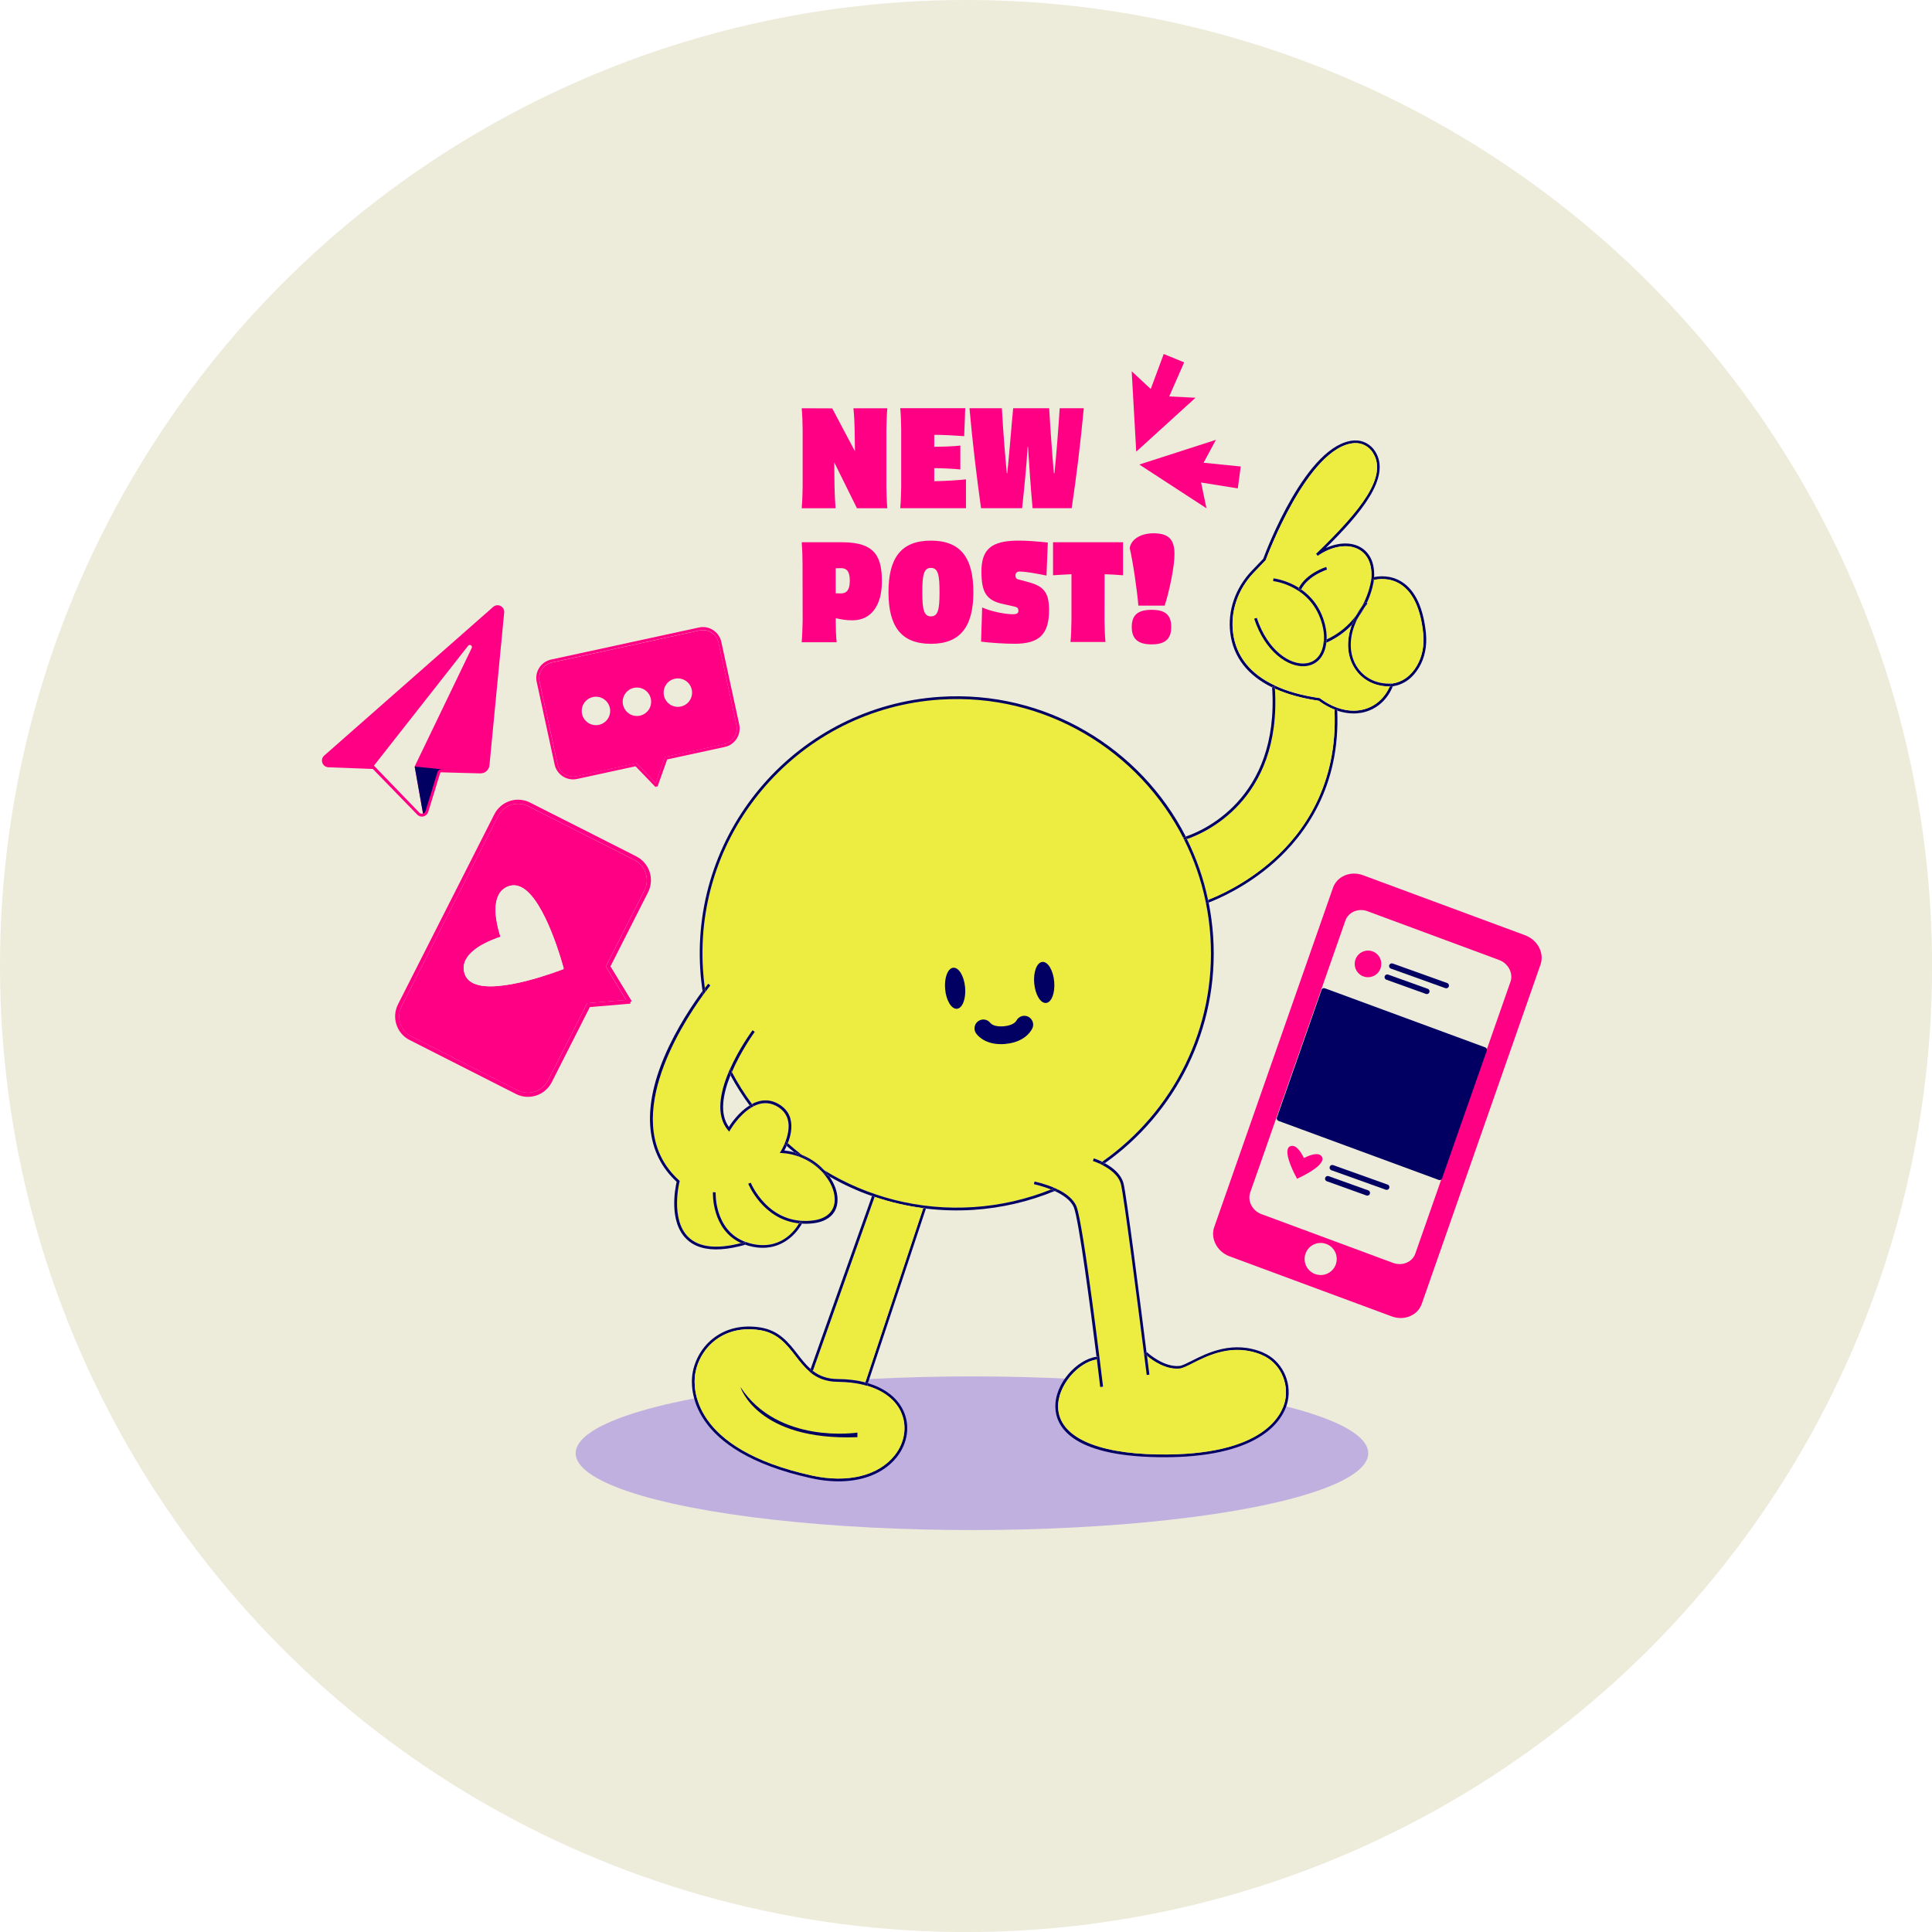 <svg xmlns="http://www.w3.org/2000/svg" id="Layer_2" data-name="Layer 2" viewBox="0 0 345.07 345.07"><defs><style>      .cls-1 {        fill: #010062;      }      .cls-1, .cls-2, .cls-3, .cls-4, .cls-5 {        stroke-width: 0px;      }      .cls-6 {        opacity: .3;      }      .cls-2 {        fill: #ff0084;      }      .cls-3 {        fill: #edebda;      }      .cls-4 {        fill: #5724ec;      }      .cls-5 {        fill: #eded41;      }    </style></defs><g id="Layer_1-2" data-name="Layer 1"><g><circle class="cls-3" cx="172.54" cy="172.54" r="172.54"></circle><g class="cls-6"><ellipse class="cls-4" cx="173.6" cy="259.56" rx="70.78" ry="13.72"></ellipse></g><g><polygon class="cls-2" points="205.53 69.48 207.85 63.23 211.5 64.72 208.83 70.81 213.53 71.04 202.94 80.67 202.13 66.31 205.53 69.48"></polygon><polygon class="cls-2" points="214.97 82.65 221.6 83.32 221.08 87.23 214.52 86.18 215.48 90.78 203.49 82.97 217.17 78.56 214.97 82.65"></polygon><g><path class="cls-2" d="M113.66,152.97c2.34,1.19,3.27,4.05,2.09,6.39l-6.72,13.24,3.8,6.22-.25.15.02.29-7.25.61-6.81,13.43c-1.19,2.34-4.04,3.28-6.39,2.09l-18.98-9.63c-2.33-1.17-3.27-4.04-2.08-6.38l17.21-33.95c1.19-2.34,4.05-3.27,6.38-2.08l18.98,9.61ZM115.1,159.01c1-1.96.2-4.4-1.76-5.4l-18.99-9.62c-1.98-1-4.4-.2-5.39,1.77l-17.22,33.95c-.99,1.97-.22,4.39,1.76,5.4l18.98,9.63c1.97.99,4.41.19,5.41-1.77l6.99-13.79.85-.08,6.11-.52-3.19-5.23-.44-.73,6.9-13.61Z"></path><path class="cls-2" d="M113.34,153.62c1.96,1,2.76,3.43,1.76,5.4l-6.9,13.61.44.73,3.19,5.23-6.11.52-.85.08-6.99,13.79c-1,1.96-3.43,2.76-5.41,1.77l-18.98-9.63c-1.98-1-2.76-3.42-1.76-5.4l17.22-33.95c.99-1.97,3.41-2.78,5.39-1.77l18.99,9.62ZM100.69,172.99c-.13-.49-3.26-12.21-7.47-14.48-.79-.42-1.57-.5-2.33-.24-.88.3-1.53.87-1.91,1.73-1.06,2.27-.06,5.86.42,7.32-1.46.47-4.95,1.79-6.15,3.99-.47.83-.55,1.69-.27,2.57.24.78.77,1.35,1.57,1.74,4.32,2.06,15.63-2.35,16.1-2.54l-.03-.06.07-.03Z"></path><path class="cls-3" d="M93.21,158.51c4.22,2.27,7.34,13.99,7.47,14.48l-.07.03.03.06c-.48.19-11.78,4.6-16.1,2.54-.8-.39-1.33-.96-1.57-1.74-.28-.88-.2-1.74.27-2.57,1.2-2.2,4.7-3.51,6.15-3.99-.48-1.45-1.48-5.05-.42-7.32.38-.86,1.03-1.43,1.91-1.73.76-.26,1.54-.18,2.33.24ZM99.83,172.61c-.69-2.39-3.53-11.61-6.96-13.45-.6-.33-1.18-.39-1.75-.19-.69.23-1.18.68-1.49,1.35-1.19,2.55.65,7.33.67,7.38l-.1.04.03.1c-.06.01-5,1.35-6.36,3.82-.35.66-.42,1.3-.21,2.01.18.57.58,1,1.2,1.29,3.52,1.69,12.62-1.47,14.97-2.34Z"></path><path class="cls-3" d="M92.87,159.15c3.43,1.84,6.26,11.06,6.96,13.45-2.35.87-11.45,4.03-14.97,2.34-.62-.29-1.02-.72-1.2-1.29-.22-.7-.14-1.35.21-2.01,1.36-2.46,6.31-3.81,6.36-3.82l-.03-.1.1-.04s-1.86-4.84-.67-7.38c.31-.67.8-1.11,1.49-1.35.57-.2,1.15-.14,1.75.19Z"></path></g><g><path class="cls-2" d="M158.31,86.89c.02,1.3.07,2.71.17,3.89h-5.42l-4.06-8.21.05,4.32c.02,1.3.1,2.71.19,3.89h-6.05c.12-1.18.14-2.59.17-3.89v-10.08c-.02-1.3-.05-2.71-.17-3.89l5.45.02,4.06,7.66-.05-3.79c-.02-1.3-.1-2.71-.22-3.89h6.05c-.1,1.18-.14,2.59-.17,3.89v10.08Z"></path><path class="cls-2" d="M166.87,85.95c2.14-.05,4.34-.17,5.66-.34v5.16h-11.74c.12-1.18.14-2.59.17-3.89v-10.08c-.02-1.3-.05-2.71-.17-3.89h11.61l-.19,4.99c-1.56-.12-3.55-.22-5.35-.24v2.14c1.68-.02,3.6-.07,4.66-.22v4.27c-1.06-.12-2.98-.22-4.66-.24v2.33Z"></path><path class="cls-2" d="M178.94,72.92c.19,3.48.62,9.14.89,11.61h.07c.29-2.47.72-8.14,1.06-11.61h6.43c.19,3.48.6,9.02.84,11.61h.1c.29-2.59.72-8.14.94-11.61h4.3c-.55,5.95-1.3,12.14-2.16,17.85h-6.98c-.34-3.58-.6-7.63-.82-10.97h-.07c-.19,3.34-.6,7.39-.98,10.97h-7.34c-.79-5.71-1.54-11.9-2.06-17.85h5.81Z"></path><path class="cls-2" d="M149.26,110.82c.02,1.3.05,2.71.17,3.89h-6.24c.1-1.18.14-2.59.17-3.89l-.02-10.08c0-1.3-.05-2.71-.14-3.89h7.25c6.02,0,7.06,2.78,7.06,7.03s-1.92,6.91-5.23,6.91c-1.27,0-2.11-.17-3-.38v.41ZM149.26,105.97l.91.02c1.22,0,1.61-.86,1.61-2.28s-.38-2.26-1.61-2.23l-.91.02v4.46Z"></path><path class="cls-2" d="M158.69,105.75c0-6.12,2.28-9.19,7.58-9.19s7.58,3.07,7.58,9.19-2.28,9.24-7.58,9.24-7.58-3.07-7.58-9.24ZM167.81,105.75c0-3.05-.26-4.32-1.54-4.32s-1.54,1.27-1.54,4.32.26,4.34,1.54,4.34,1.54-1.25,1.54-4.34Z"></path><path class="cls-2" d="M175.41,108.49c1.68.77,4.27,1.22,5.45,1.22.82,0,1.03-.22,1.03-.6,0-.46-.12-.65-.77-.79l-1.94-.43c-3-.65-3.89-2.06-3.89-5.81,0-4.03,1.85-5.47,6.41-5.52,1.66-.02,3.5.14,5.45.34l-.24,5.9c-1.78-.36-3.7-.72-4.8-.72-.46,0-.74.22-.74.72s.26.65.7.74l1.34.36c2.98.74,3.96,1.87,3.96,5.06,0,4.34-1.78,5.98-6,6.02-1.7.02-4.61-.17-6.14-.38l.19-6.12Z"></path><path class="cls-2" d="M188.08,96.85h12.5v5.9c-1.06-.1-2.11-.14-3.29-.19l-.02,8.21c.02,1.3.07,2.71.17,3.89h-6.24c.12-1.18.14-2.59.17-3.89v-8.21c-1.03.05-2.11.1-3.29.19v-5.9Z"></path><path class="cls-2" d="M201.78,97.91c.19-1.54,1.92-2.66,4.22-2.66,2.69,0,3.77,1.06,3.77,3.7.02,2.23-.94,6.74-1.75,9.22h-4.7c-.24-2.88-.98-7.92-1.54-10.25ZM202.14,111.99c0-2.14,1.08-3.07,3.55-3.07s3.5.94,3.5,3.07-1.08,3.1-3.5,3.1-3.55-.96-3.55-3.1Z"></path></g><g><g><path class="cls-2" d="M132.03,129.4c.39,1.82-.76,3.62-2.58,4.01l-10.29,2.23-1.73,4.87-.19-.07-.15.14-3.58-3.72-10.44,2.27c-1.82.39-3.61-.76-4.01-2.58l-3.2-14.75c-.4-1.81.76-3.61,2.58-4l26.39-5.72c1.81-.4,3.61.76,4,2.57l3.2,14.75ZM129.35,132.9c1.53-.33,2.52-1.86,2.18-3.39l-3.21-14.75c-.33-1.54-1.85-2.51-3.39-2.17l-26.38,5.73c-1.54.33-2.51,1.85-2.19,3.38l3.21,14.75c.34,1.53,1.86,2.51,3.39,2.18l10.72-2.33.42.44,3.01,3.12,1.45-4.1.2-.57,10.58-2.3Z"></path><path class="cls-2" d="M131.53,129.52c.34,1.53-.65,3.06-2.18,3.39l-10.58,2.3-.2.57-1.45,4.1-3.01-3.12-.42-.44-10.72,2.33c-1.53.33-3.05-.65-3.39-2.18l-3.21-14.75c-.33-1.54.65-3.05,2.19-3.38l26.38-5.73c1.54-.33,3.06.64,3.39,2.17l3.21,14.75Z"></path></g><circle class="cls-3" cx="106.44" cy="126.98" r="2.54"></circle><circle class="cls-3" cx="113.76" cy="125.34" r="2.54"></circle><circle class="cls-3" cx="121.07" cy="123.71" r="2.54"></circle></g><g><path class="cls-2" d="M219.18,224.21c-1.09-.53-1.92-1.47-2.3-2.57-.28-.83-.29-1.7,0-2.5l21.2-60.57c.72-2.07,3.13-3.08,5.36-2.25l28.97,10.73c.15.05.29.12.43.19,1.98.97,2.97,3.15,2.3,5.06l-21.2,60.57c-.72,2.07-3.13,3.08-5.36,2.25l-28.97-10.73c-.15-.05-.29-.12-.43-.18Z"></path><path class="cls-3" d="M225.03,216.74c-.38-.18-.71-.42-.99-.71l-.05-.05s-.05-.05-.09-.11c-.71-.82-.94-1.93-.6-2.9l1.9-5.4,4.09-11.7,3.65-10.42,7.35-21.01c.26-.75.82-1.33,1.57-1.65.75-.32,1.61-.33,2.41-.03l23.48,8.7c.11.04.22.09.32.14.4.19.74.45,1.03.78.26.28.46.6.61.95.13.34.21.68.22,1.02.02.33-.03.68-.15,1.01l-16.99,48.53c-.26.74-.82,1.33-1.57,1.64-.76.32-1.62.33-2.42.03l-23.48-8.7c-.11-.04-.21-.09-.31-.13Z"></path><path class="cls-3" d="M234.62,227.44c-1.32-.64-1.93-2.17-1.44-3.55.54-1.49,2.18-2.26,3.67-1.72.1.04.2.08.29.12,1.32.64,1.93,2.17,1.44,3.55-.54,1.49-2.18,2.26-3.67,1.72-.1-.04-.2-.08-.29-.12h0Z"></path><path class="cls-2" d="M243.29,174.3c-1.09-.53-1.6-1.79-1.19-2.94.44-1.23,1.81-1.88,3.04-1.44.08.03.16.06.24.1,1.09.53,1.6,1.79,1.19,2.94-.21.6-.65,1.08-1.22,1.35s-1.22.3-1.82.09c-.08-.03-.16-.06-.24-.1h0Z"></path><path class="cls-1" d="M228.32,200.18c-.1-.05-.18-.13-.23-.22-.06-.11-.07-.24-.03-.35.05-.15,5.25-15.01,5.25-15.01,1.43-4.07,2.62-7.47,2.74-7.83.08-.23.35-.35.6-.25l28.6,10.54s.03.01.05.02c.1.05.18.13.23.22.06.11.07.24.03.35l-4.92,14.03-3.08,8.81c-.08.23-.35.35-.6.25l-28.61-10.54s-.03-.01-.05-.02Z"></path><g><path class="cls-1" d="M248.37,172.98s.03.02.05.02l9.73,3.49c.25.09.53-.04.62-.29.09-.25-.04-.54-.29-.62l-9.73-3.49c-.25-.09-.53.04-.62.29-.08.23.02.49.24.6Z"></path><path class="cls-1" d="M255.01,176.61l-7.07-2.54c-.25-.09-.53.04-.62.29-.08.23.02.49.24.6.02,0,.03.02.05.02l7.07,2.54c.25.09.53-.04.62-.29.09-.25-.03-.53-.29-.62Z"></path><path class="cls-1" d="M247.84,211.58l-9.72-3.48c-.25-.09-.53.04-.62.29-.08.23.02.49.24.6.02,0,.03.02.05.02l9.72,3.48c.25.09.53-.04.62-.29.09-.25-.03-.54-.29-.62Z"></path><path class="cls-1" d="M244.38,212.61l-7.07-2.54c-.25-.09-.53.04-.62.29-.08.23.02.49.24.6.02,0,.03.02.05.02l7.07,2.54c.25.09.53-.04.62-.29.09-.25-.04-.54-.29-.62Z"></path></g><path class="cls-2" d="M231.66,210.53c-.44-.8-2.07-3.92-1.66-5.28.07-.24.21-.41.41-.5.24-.12.48-.12.73-.03.97.36,1.72,2.07,1.73,2.09h.03s.02.02.02.02c.02,0,1.65-.93,2.64-.64.26.08.45.23.57.47.1.2.11.41.02.64-.48,1.34-3.66,2.86-4.49,3.24Z"></path></g><g><path class="cls-2" d="M75.53,145.84c-.34.05-.69-.05-.95-.29-.02-.02-.05-.04-.07-.07l-7.92-8.14c-.41-.02-1.44-.06-2.69-.1-1.19-.04-2.6-.1-3.88-.15l-1.37-.05c-.49-.02-.91-.33-1.08-.8-.16-.46-.03-.96.34-1.29l30.17-26.55c.18-.15.39-.25.61-.29.36-.05.73.07,1,.32.27.25.4.61.36.98l-2.63,27.27c-.08.74-.63,1.33-1.36,1.43-.09.01-.18.02-.28.02-1.12-.03-2.98-.08-4.56-.12,0,0-2.43-.07-2.44-.07-.08.01-.14.06-.16.12l-2.13,6.95c-.12.39-.42.68-.8.79-.05.02-.11.03-.17.04Z"></path><path class="cls-3" d="M84.25,115.75l-10.19,21.15,1.49,8.4c-.21.07-.46.03-.64-.14l-8.12-8.41,16.82-21.41c.28-.36.84,0,.64.4Z"></path><path class="cls-1" d="M79.35,137.44c-.2,0-.38,0-.54-.02-.31,0-.58.19-.67.48l-2.13,6.96c-.07.23-.24.39-.45.45l-1.49-8.4,5.29.54Z"></path></g></g><g><g><g><path class="cls-1" d="M254.69,113.2c.21,2.17-.22,4.3-1.24,6.01-1.14,1.92-2.71,3.05-4.68,3.37-.01.03-.02.05-.03.08l-.13-.06-.03-.49c1.87-.27,3.37-1.33,4.45-3.15.96-1.62,1.38-3.65,1.17-5.71-.44-4.41-1.79-7.4-4.01-8.85-2.04-1.34-4.22-.94-4.8-.8.01-.11.02-.17.02-.17l-.49-.04c.21-2.45-.56-4.3-2.17-5.22-1.96-1.12-4.86-.67-7.4,1.13l-.31-.38c8.07-7.81,12.89-13.88,10.14-18.09-.72-1.1-1.94-1.74-3.19-1.68h-.09c-8.31.55-15.76,20.67-15.83,20.87l-.05.08-2.07,2.16c-2.87,3-4.22,6.94-3.71,10.83.55,4.16,3.11,7.33,7.51,9.37l-.06.12-.49.04v.14c-4.35-2.13-6.89-5.37-7.45-9.61-.53-4.03.87-8.12,3.84-11.22l2.03-2.12c.5-1.36,7.74-20.59,16.24-21.14h.1c1.42-.07,2.81.65,3.62,1.89,3.03,4.64-2.64,11.26-8.79,17.33,2.22-1.02,4.52-1.11,6.2-.15,1.71.97,2.56,2.86,2.44,5.34.82-.18,2.96-.45,5.03.9,2.35,1.54,3.78,4.64,4.24,9.22Z"></path><path class="cls-5" d="M254.21,113.24c.21,2.06-.21,4.1-1.17,5.71-1.08,1.82-2.58,2.88-4.45,3.15h-.02c-2.89.16-5.34-1.2-6.55-3.61-1.2-2.4-.95-5.39.58-8.25v-.02c.45-.59.82-1.18,1.13-1.75.17-.23.35-.46.54-.69l-.13-.11c.91-1.94,1.19-3.57,1.26-4.09h0c.58-.15,2.77-.54,4.8.8,2.22,1.46,3.57,4.44,4.01,8.85Z"></path><path class="cls-1" d="M248.61,122.59l.13.06c-.96,2.28-2.69,3.87-4.89,4.49-.5.15-1.02.23-1.55.27-1.13.07-2.3-.09-3.47-.49,0-.12,0-.24-.01-.36l-.49.02s0,.1,0,.15c-.95-.38-1.89-.9-2.8-1.57-3.03-.44-5.64-1.17-7.83-2.16l-.03-.41.06-.12c2.19,1.03,4.84,1.77,7.93,2.21h.06s.05.05.05.05c2.57,1.93,5.46,2.64,7.93,1.94,2-.57,3.59-2,4.51-4.06.13,0,.25,0,.39-.01Z"></path><path class="cls-1" d="M248.59,122.1l.03.49c-.13,0-.26.01-.39.01.05-.11.1-.23.14-.34l.06-.13.14-.02h.02Z"></path><path class="cls-1" d="M248.57,122.11l-.14.02-.06.13c-.05.12-.09.23-.14.34-2.94.04-5.4-1.4-6.65-3.89-1.05-2.09-1.06-4.6-.14-7.1.43-.44.81-.9,1.15-1.37-1.53,2.86-1.77,5.85-.58,8.25,1.21,2.41,3.66,3.76,6.55,3.61Z"></path><path class="cls-5" d="M245.18,80.83c2.75,4.21-2.06,10.28-10.14,18.09l.31.38c2.54-1.8,5.44-2.25,7.4-1.13,1.6.92,2.38,2.77,2.17,5.22,0,0,0,.02,0,.06-.04.37-.34,2.43-1.6,4.77-.44.59-.82,1.19-1.14,1.8-1.18,1.57-2.85,3.11-5.23,4.23,0-.05,0-.1,0-.16.03-.81-.08-1.67-.31-2.57-.79-3.1-2.5-5.03-4.24-6.24,1.22-2.45,4.58-3.53,4.61-3.54l-.14-.47c-.15.05-3.54,1.14-4.88,3.73-2.3-1.46-4.52-1.69-4.56-1.7l-.04.49c.07,0,6.96.74,8.78,7.85.22.85.31,1.67.3,2.42,0,.12,0,.24-.02.36-.17,2.31-1.3,3.78-3.13,4.04-2.85.42-6.92-2.29-8.84-8.11l-.46.15c1.93,5.86,6.01,8.68,9.03,8.48.11,0,.23-.02.34-.04,1.96-.28,3.23-1.81,3.51-4.15,1.91-.86,3.4-1.98,4.55-3.18-.92,2.5-.9,5.02.14,7.1,1.25,2.48,3.71,3.92,6.65,3.89-.92,2.06-2.51,3.5-4.51,4.06-2.47.7-5.36,0-7.93-1.94l-.05-.04h-.06c-3.09-.46-5.74-1.2-7.93-2.23-4.4-2.04-6.96-5.22-7.51-9.37-.51-3.88.84-7.83,3.71-10.83l2.07-2.16.05-.08c.07-.21,7.52-20.33,15.83-20.87h.09c1.25-.07,2.48.58,3.19,1.67Z"></path><path class="cls-1" d="M244.92,103.38l.49.04s0,.06-.02.17h0c-.09.02-.14.04-.15.04l-.35.11.03-.3s0-.05,0-.06Z"></path><path class="cls-1" d="M245.24,103.63s.06-.02.15-.04c-.07.52-.35,2.15-1.26,4.09l-.24-.2c-.2.24-.39.48-.57.72,1.26-2.34,1.56-4.4,1.6-4.77l-.03.3.35-.11Z"></path><path class="cls-1" d="M244.12,107.68l.13.11c-.19.23-.37.45-.54.69.15-.27.28-.54.4-.8Z"></path><path class="cls-1" d="M244.12,107.68c-.12.26-.25.52-.4.8-.43.57-.8,1.16-1.11,1.75v.02c-.35.46-.74.92-1.17,1.37.2-.54.44-1.08.73-1.61.45-.6.83-1.21,1.14-1.8.18-.24.37-.48.57-.72l.24.2Z"></path><path class="cls-1" d="M242.61,110.23c.31-.59.68-1.18,1.11-1.75-.31.57-.68,1.16-1.11,1.75Z"></path><path class="cls-1" d="M242.17,110c.33-.61.71-1.21,1.14-1.8-.31.59-.69,1.19-1.14,1.8Z"></path><path class="cls-1" d="M242.17,110c-.28.53-.53,1.08-.73,1.61-1.15,1.2-2.64,2.32-4.55,3.18.03-.18.04-.37.05-.57,2.38-1.11,4.05-2.65,5.23-4.23Z"></path><path class="cls-1" d="M238.82,126.55c0,.12.01.24.01.36-.17-.06-.33-.12-.5-.18,0-.05,0-.1,0-.15l.49-.02Z"></path><path class="cls-1" d="M236.87,101.26l.14.47s-3.39,1.09-4.61,3.54c-.13-.1-.27-.19-.41-.28,1.34-2.59,4.73-3.68,4.88-3.73Z"></path><path class="cls-1" d="M238.34,126.73c.17.07.33.13.5.18.59,13.58-5.74,22.2-11.18,27.05-5.05,4.5-10.28,6.67-11.78,7.24-.03-.16-.07-.32-.1-.48,1.55-.59,6.64-2.74,11.57-7.13,5.39-4.8,11.65-13.35,11-26.85Z"></path><path class="cls-1" d="M236.64,111.51c.23.89.33,1.76.31,2.57,0,.05,0,.1,0,.16-.14.07-.28.13-.41.19h-.08c.01-.12.02-.25.02-.37.02-.76-.08-1.58-.3-2.42-1.82-7.11-8.71-7.84-8.78-7.85l.04-.49s2.26.24,4.56,1.7l-.12.24.44.2c.03-.06.05-.11.08-.17,1.74,1.21,3.45,3.14,4.24,6.24Z"></path><path class="cls-1" d="M236.52,114.42c.14-.06.28-.13.41-.19,0,.19-.02.38-.05.57-.06.02-.11.05-.17.07l-.2-.45Z"></path><path class="cls-1" d="M236.72,114.87c.06-.02.11-.05.17-.07-.27,2.33-1.55,3.87-3.51,4.15-.11.02-.23.03-.34.04-3.03.2-7.11-2.63-9.03-8.48l.46-.15c1.92,5.83,5.99,8.53,8.84,8.11,1.83-.26,2.96-1.73,3.13-4.04h.08s.2.45.2.45Z"></path><path class="cls-5" d="M235.54,125.16c.9.67,1.85,1.19,2.8,1.57.65,13.5-5.61,22.05-11,26.85-4.92,4.39-10.02,6.54-11.57,7.13-.8-3.82-2.08-7.46-3.77-10.84,2.85-.96,16.95-6.75,15.72-26.87,2.19,1,4.8,1.72,7.83,2.16Z"></path><path class="cls-1" d="M232.4,105.27c-.03.06-.06.11-.08.17l-.44-.2.12-.24c.14.08.28.18.41.28Z"></path><path class="cls-1" d="M227.69,122.58l.03.41c-.17-.07-.34-.15-.5-.23v-.14s.48-.04.48-.04Z"></path><path class="cls-1" d="M227.21,122.76c.17.08.33.16.5.23,1.23,20.12-12.88,25.92-15.72,26.87-.07-.15-.15-.29-.22-.44,2.57-.85,16.8-6.49,15.44-26.67Z"></path><path class="cls-1" d="M225.63,241.6c3.25,1.37,5.13,5.1,4.37,8.67-.46,2.2-3.13,8.9-18.21,9.88-1.54.1-3.2.14-5,.11-15.66-.25-18.18-5.65-18.29-8.85-.15-4.36,3.92-8.61,7.34-9.08.02.16.04.32.06.48-3.2.45-7.05,4.57-6.91,8.58.17,5.15,6.67,8.2,17.81,8.38,19.15.3,22.24-7.27,22.73-9.61.71-3.35-1.05-6.84-4.09-8.12-5.19-2.19-9.7.1-12.4,1.47-.99.5-1.77.9-2.32.95-2.5.24-4.85-1.44-5.84-2.27-.03-.23-.06-.48-.09-.73.44.4,3.17,2.78,5.88,2.51.47-.05,1.21-.43,2.16-.9,2.77-1.41,7.4-3.76,12.81-1.48Z"></path><path class="cls-5" d="M225.44,242.05c3.04,1.28,4.79,4.78,4.09,8.12-.49,2.33-3.58,9.91-22.73,9.61-11.14-.18-17.63-3.23-17.81-8.38-.14-4.01,3.72-8.13,6.91-8.58.36,2.89.59,4.82.6,4.9l.48-.06c-.14-1.19-3.5-29.11-4.75-32.19-.54-1.32-1.88-2.3-3.29-3-.2-.1-.39-.19-.59-.28-1.77-.78-3.47-1.14-3.61-1.16l-.1.48s1.46.3,3.05.94c-4.32,1.74-9,2.83-13.89,3.15-9.69.63-18.89-1.84-26.6-6.56-1.06-1.15-2.45-2.14-4.04-2.78-.85-.66-1.69-1.35-2.49-2.07.47-1.17.88-2.81.48-4.33-.32-1.19-1.09-2.11-2.31-2.76-1.66-.88-3.22-.63-4.56.09-1.33-1.8-2.54-3.72-3.59-5.72,1.65-3.85,4.04-7.12,4.08-7.18l-.39-.29c-.18.25-2.37,3.24-4,6.88-.09.19-.17.38-.25.57-1.52,3.62-2.37,7.75-.13,10.4l.23.26.17-.3s1.54-2.66,3.76-4c.14-.09.28-.17.42-.24,1.21-.61,2.59-.81,4.04-.04,1.08.58,1.78,1.4,2.06,2.46.35,1.31.01,2.75-.4,3.84-.06.17-.13.33-.19.48-.32.74-.62,1.24-.63,1.25l-.22.35.41.02c1.16.07,2.26.33,3.27.73,1.59.63,2.96,1.62,4.01,2.75,1.32,1.44,2.11,3.14,2.16,4.71.05,2.17-1.4,3.58-4,3.87-7.87.89-10.97-6.68-11-6.76l-.45.18c.03.07,2.6,6.41,9.06,7.08-.66,1.16-3.35,5.05-8.86,3.52-.26-.07-.5-.15-.74-.25-5.56-2.09-5.28-8.77-5.28-8.84l-.49-.03c0,.07-.29,6.66,5.03,9.09-4.37,1.13-7.54.78-9.42-1.06-3.27-3.18-1.6-9.83-1.58-9.9l.03-.14-.11-.1c-11.02-9.97.28-27.6,4.29-33.12.02-.03.04-.06.06-.09.11-.15.21-.29.31-.42.01-.02.02-.03.03-.04.53-.71.86-1.12.88-1.15l-.38-.31s-.23.28-.6.77c-.15-1.07-.26-2.15-.33-3.24-1.63-24.99,17.37-46.65,42.36-48.28,18.74-1.22,35.61,9.16,43.56,24.97h0s0,0,0,0l.02.09s0,0,.02,0c1.7,3.39,2.98,7.03,3.79,10.86,0,0-.01,0-.01,0l.04.12h0c.43,2.05.72,4.16.86,6.31,1.07,16.41-6.76,31.39-19.33,40.2-.81-.39-1.44-.59-1.51-.61l-.15.47s.51.16,1.18.47c.16.07.33.15.5.25,1.29.66,2.92,1.8,3.32,3.44.56,2.3,3.05,21.85,4.12,30.25.29,2.28.47,3.73.48,3.8l.48-.06c-.03-.24-.18-1.46-.42-3.31.99.83,3.35,2.51,5.84,2.27.55-.06,1.33-.45,2.32-.95,2.7-1.37,7.21-3.66,12.4-1.47Z"></path><path class="cls-1" d="M215.87,161.19c.4,1.98.67,4.02.81,6.09,1.08,16.5-6.74,31.56-19.34,40.47h0c-.16-.09-.32-.17-.48-.25,12.57-8.81,20.41-23.78,19.33-40.2-.14-2.15-.43-4.25-.86-6.3l.11.33s.16-.05.43-.15Z"></path><path class="cls-1" d="M215.77,160.71c.04.16.07.32.1.48-.27.1-.42.15-.43.15l-.11-.33h0c0-.05-.02-.1-.03-.14.05-.02.21-.07.46-.17Z"></path><path class="cls-1" d="M215.31,160.88s.02.09.03.13l-.04-.12s0,0,.01,0Z"></path><path class="cls-1" d="M215.77,160.71c-.25.09-.41.15-.46.17-.81-3.83-2.09-7.47-3.79-10.86.06-.01.22-.06.47-.15,1.69,3.39,2.97,7.02,3.77,10.84Z"></path><path class="cls-1" d="M211.77,149.43c.08.15.15.29.22.44-.25.08-.42.13-.47.15-.01-.03-.03-.05-.04-.08h0s0,0,0,0l-.1-.37s.15-.04.39-.12Z"></path><path class="cls-1" d="M211.48,149.93s.03.05.04.08c0,0-.01,0-.02,0l-.02-.09Z"></path><path class="cls-1" d="M211.38,149.55l.1.37c-7.95-15.81-24.82-26.19-43.56-24.97-24.99,1.63-43.99,23.29-42.36,48.28.07,1.09.18,2.17.33,3.24-.12.16-.26.34-.41.55-.18-1.23-.32-2.49-.4-3.76-1.65-25.26,17.56-47.15,42.82-48.8,18.84-1.23,35.8,9.14,43.89,24.96-.24.08-.38.11-.39.12Z"></path><path class="cls-1" d="M205.29,245.52l-.48.06c0-.07-.19-1.52-.48-3.8h.05s.2.19.49.43c.23,1.85.39,3.07.42,3.31Z"></path><path class="cls-1" d="M204.78,241.48c.03.25.06.49.09.73-.29-.24-.47-.41-.49-.44l.34-.35s.02.02.06.06Z"></path><path class="cls-1" d="M204.78,241.48s-.06-.05-.06-.06l-.34.35h-.05c-1.06-8.39-3.56-27.94-4.12-30.24-.4-1.64-2.03-2.78-3.32-3.44.15-.1.3-.21.45-.32h0c1.33.72,2.92,1.92,3.34,3.65.57,2.34,3.01,21.52,4.09,30.07Z"></path><path class="cls-1" d="M197.34,207.76c-.15.11-.3.22-.45.32-.18-.09-.34-.17-.5-.25.16-.1.32-.22.48-.32.16.08.32.16.48.25Z"></path><path class="cls-1" d="M196.86,207.51c-.16.11-.32.22-.48.32-.67-.31-1.16-.46-1.18-.47l.15-.47c.07.02.7.22,1.51.61Z"></path><path class="cls-1" d="M196.99,247.66l-.48.06c0-.07-.24-2.01-.6-4.9.08-.01.15-.02.23-.03l-.04-.49c-.08,0-.17.02-.25.03-1.07-8.54-3.16-24.47-4.05-26.68-.53-1.3-1.98-2.26-3.43-2.93.2-.09.4-.17.6-.26,1.4.7,2.74,1.68,3.29,3,1.25,3.08,4.61,31,4.75,32.19Z"></path><path class="cls-1" d="M196.1,242.3l.04.49c-.08,0-.16.02-.23.03-.02-.16-.04-.32-.06-.48.09-.02.17-.03.25-.03Z"></path><path class="cls-1" d="M188.37,212.19c.2.09.39.18.59.28-.2.09-.4.17-.6.26-.21-.1-.42-.19-.63-.28.22-.08.43-.17.65-.26Z"></path><path class="cls-1" d="M188.37,212.19c-.21.09-.43.18-.65.26-1.59-.64-3.02-.94-3.05-.94l.1-.48c.13.03,1.83.38,3.61,1.16Z"></path><path class="cls-1" d="M187.73,212.45c.21.09.42.18.63.28-4.5,1.85-9.37,3.02-14.49,3.36-2.88.19-5.72.1-8.48-.23l.02-.05-.46-.15-.05.13c-2.99-.39-5.89-1.07-8.68-2.01v-.02s-.45-.17-.45-.17v.04c-2.67-.93-5.22-2.1-7.64-3.5-.27-.37-.56-.74-.89-1.09,7.71,4.72,16.91,7.19,26.6,6.56,4.9-.32,9.57-1.41,13.89-3.15Z"></path><path class="cls-1" d="M165.4,215.81l-.02.05c-.16-.02-.33-.04-.49-.07l.05-.13.46.15Z"></path><path class="cls-1" d="M165.38,215.85l-10.36,31.19c-.15-.05-.31-.09-.47-.14l10.34-31.12c.16.03.33.05.49.07Z"></path><path class="cls-5" d="M164.9,215.79l-10.34,31.12c-1.47-.38-3.12-.59-4.92-.6-1.94-.01-3.32-.59-4.45-1.46l11.03-31.08c2.79.95,5.69,1.63,8.68,2.01Z"></path><path class="cls-1" d="M161.32,251.9c1.27,2.65.83,5.85-1.14,8.34-2.03,2.57-5.28,4.05-9.18,4.3-1.89.12-3.94-.04-6.08-.51-22.16-4.87-21.59-16.34-21.25-18.6.4-2.63,1.84-5.03,3.97-6.58,2.25-1.65,5.08-2.25,8.19-1.75,3.34.54,5.01,2.69,6.62,4.76.74.95,1.46,1.89,2.34,2.66l-.17.49c-.98-.83-1.78-1.84-2.55-2.85-1.55-2-3.15-4.07-6.31-4.58-.94-.15-1.87-.2-2.74-.14-1.9.12-3.62.73-5.09,1.8-2.02,1.48-3.4,3.76-3.78,6.27-.32,2.17-.86,13.26,20.88,18.04,6.35,1.39,11.87.05,14.77-3.62,1.86-2.34,2.27-5.34,1.08-7.82-1.04-2.18-3.14-3.75-6.01-4.6l.16-.46c.7.21,1.36.46,1.97.75,1.99.96,3.48,2.34,4.32,4.1Z"></path><path class="cls-5" d="M160.88,252.11c1.19,2.48.77,5.48-1.08,7.82-2.9,3.66-8.42,5.01-14.77,3.62-21.74-4.78-21.2-15.87-20.88-18.04.38-2.51,1.75-4.79,3.78-6.27,1.47-1.07,3.19-1.67,5.09-1.8.88-.06,1.8,0,2.74.14,3.15.51,4.76,2.58,6.31,4.58.77,1.01,1.57,2.02,2.55,2.85h0s.04.03.04.03c1.24,1.03,2.78,1.75,4.99,1.76,1.74,0,3.34.21,4.77.58.16.04.31.08.47.13,2.87.85,4.97,2.43,6.01,4.6Z"></path><path class="cls-1" d="M156.22,213.75v.02c-.16-.05-.31-.1-.47-.16v-.04s.47.17.47.17Z"></path><path class="cls-1" d="M156.21,213.77l-11.03,31.08c-.14-.1-.27-.22-.4-.33l10.97-30.9c.16.05.31.11.46.16Z"></path><path class="cls-1" d="M155.02,247.05l-.16.46c-.15-.04-.31-.09-.47-.13l.16-.47c.16.04.31.09.47.14Z"></path><path class="cls-1" d="M154.55,246.91l-.16.47c-1.43-.38-3.03-.57-4.77-.58-2.21-.01-3.75-.73-4.99-1.76l.43.15.12-.34c1.13.87,2.51,1.45,4.45,1.46,1.8,0,3.45.22,4.92.6Z"></path><path class="cls-1" d="M148.13,210.12c.9,1.29,1.43,2.69,1.46,4.01.07,2.45-1.55,4.05-4.43,4.37-.19.02-.39.04-.58.05-.46.03-.91.03-1.34,0,.04-.09.07-.14.07-.15l-.44-.21s-.07.14-.17.31c-6.46-.67-9.03-7.01-9.06-7.08l.45-.18c.03.08,3.14,7.65,11,6.76,2.6-.29,4.06-1.71,4-3.87-.04-1.57-.84-3.27-2.16-4.71.39.24.78.47,1.17.7Z"></path><path class="cls-1" d="M148.13,210.12c-.4-.22-.79-.45-1.17-.7-1.05-1.14-2.42-2.12-4.01-2.75-.37-.28-.74-.57-1.1-.87.46.12.91.27,1.34.45,1.3,1,2.64,1.93,4.04,2.78.33.35.62.71.89,1.09Z"></path><path class="cls-1" d="M147.23,209.04c-1.4-.85-2.75-1.79-4.04-2.78,1.6.64,2.98,1.63,4.04,2.78Z"></path><path class="cls-1" d="M145.19,244.85l-.12.34-.43-.15-.03-.03.17-.49c.13.11.26.23.4.33Z"></path><path class="cls-1" d="M142.87,218.21l.44.21s-.03.06-.07.15h0c-.18,0-.35-.03-.53-.04.1-.17.15-.28.17-.31Z"></path><path class="cls-1" d="M141.85,205.8c.36.3.73.59,1.1.87-1.01-.4-2.11-.66-3.27-.73l-.41-.02.22-.35s.31-.5.63-1.25c.13.12.25.23.38.35-.15.34-.3.62-.41.82.6.06,1.19.17,1.75.32Z"></path><path class="cls-1" d="M143.19,206.25c-.43-.18-.88-.33-1.34-.45-.46-.37-.9-.75-1.35-1.14.07-.15.14-.31.2-.47.8.72,1.64,1.41,2.49,2.07Z"></path><path class="cls-1" d="M142.7,218.52c.18.02.35.04.53.04-.4.74-2.42,4.03-6.47,4.29-.92.06-1.93-.03-3.05-.34-.2-.06-.4-.12-.59-.19.03-.01.07-.02.1-.03l-.13-.47v-.03c.25.09.49.17.75.25,5.51,1.53,8.2-2.36,8.86-3.52Z"></path><polygon class="cls-1" points="144.64 245.04 144.61 245.02 144.61 245.01 144.64 245.04"></polygon><path class="cls-1" d="M141.18,199.86c.4,1.52,0,3.15-.48,4.33-.13-.11-.26-.23-.39-.36.41-1.09.75-2.54.4-3.84-.28-1.05-.98-1.88-2.06-2.46-1.45-.77-2.83-.57-4.04.04-.11-.13-.2-.26-.29-.39,1.34-.71,2.9-.97,4.56-.09,1.22.64,1.99,1.57,2.31,2.76Z"></path><path class="cls-1" d="M140.31,203.83c.13.12.26.24.39.36-.06.17-.13.33-.2.47-.13-.11-.26-.23-.38-.35.06-.15.13-.31.19-.48Z"></path><path class="cls-1" d="M134.41,184.01l.39.29c-.04.06-2.43,3.33-4.08,7.18-.11-.19-.21-.39-.31-.59,1.62-3.64,3.81-6.63,4-6.88Z"></path><path class="cls-1" d="M134.31,197.19c.09.13.19.26.29.39-.14.07-.29.15-.42.24-.1-.13-.2-.26-.29-.38.14-.09.28-.17.42-.25Z"></path><path class="cls-1" d="M133.89,197.44c.09.13.19.26.29.38-2.22,1.34-3.74,3.96-3.76,4l-.17.3-.23-.26c-2.24-2.65-1.39-6.78.13-10.4.1.2.21.4.32.59-1.32,3.27-2.02,6.85-.29,9.23.48-.75,1.85-2.7,3.7-3.84Z"></path><path class="cls-1" d="M134.31,197.19c-.14.08-.28.16-.42.25-1.26-1.71-2.4-3.51-3.42-5.39.08-.2.16-.39.24-.58,1.05,2,2.26,3.91,3.59,5.72Z"></path><path class="cls-1" d="M133.09,221.82l.13.47s-.07.02-.1.03h0c-.26-.09-.52-.19-.75-.3.24-.06.48-.13.73-.2Z"></path><path class="cls-1" d="M133.1,221.79v.03c-.26.07-.5.14-.74.2-5.32-2.43-5.03-9.02-5.03-9.09l.49.03c0,.07-.28,6.75,5.28,8.84Z"></path><path class="cls-1" d="M132.37,222.02c.24.11.49.21.75.3-1.58.45-3.03.72-4.33.8-2.69.18-4.76-.43-6.18-1.82-3.24-3.15-1.99-9.19-1.75-10.22-5.49-5.05-6.25-12.76-2.22-22.31,2.19-5.18,5.26-9.64,6.83-11.76.03.23.07.46.11.69-4.01,5.52-15.3,23.15-4.29,33.12l.11.1-.03.14c-.02.06-1.69,6.72,1.58,9.9,1.88,1.83,5.05,2.19,9.42,1.06Z"></path><path class="cls-1" d="M130.71,191.47c-.09.19-.17.38-.24.58-.11-.19-.22-.39-.32-.59.08-.19.17-.38.25-.57.1.2.2.39.31.59Z"></path><path class="cls-1" d="M126.49,175.7l.38.31s-.35.43-.88,1.15c-.03-.23-.07-.45-.1-.69.37-.49.6-.76.6-.77Z"></path><path class="cls-1" d="M125.88,176.47c.03.23.06.46.1.69,0,.02-.02.03-.03.04-.1.13-.2.27-.31.42-.02.03-.04.06-.06.09-.04-.23-.08-.45-.11-.69.16-.21.3-.39.41-.55Z"></path></g><path class="cls-1" d="M132.24,247.72s2.93,9.67,20.9,8.97v-.82s-14.15,2.2-20.9-8.15Z"></path></g><g><ellipse class="cls-1" cx="170.59" cy="176.51" rx="1.79" ry="3.68" transform="translate(-15.21 16.09) rotate(-5.17)"></ellipse><ellipse class="cls-1" cx="186.5" cy="175.47" rx="1.79" ry="3.68" transform="translate(-15.05 17.52) rotate(-5.17)"></ellipse><path class="cls-1" d="M179.58,186.45c3.17-.29,4.39-1.98,4.77-2.7.41-.77.11-1.73-.66-2.14-.77-.41-1.73-.11-2.14.66-.22.42-.93.91-2.26,1.03-1.34.12-2.12-.23-2.41-.6-.54-.69-1.53-.81-2.22-.27-.69.54-.81,1.53-.27,2.22.5.64,2,2.09,5.19,1.81Z"></path></g></g></g></g></svg>